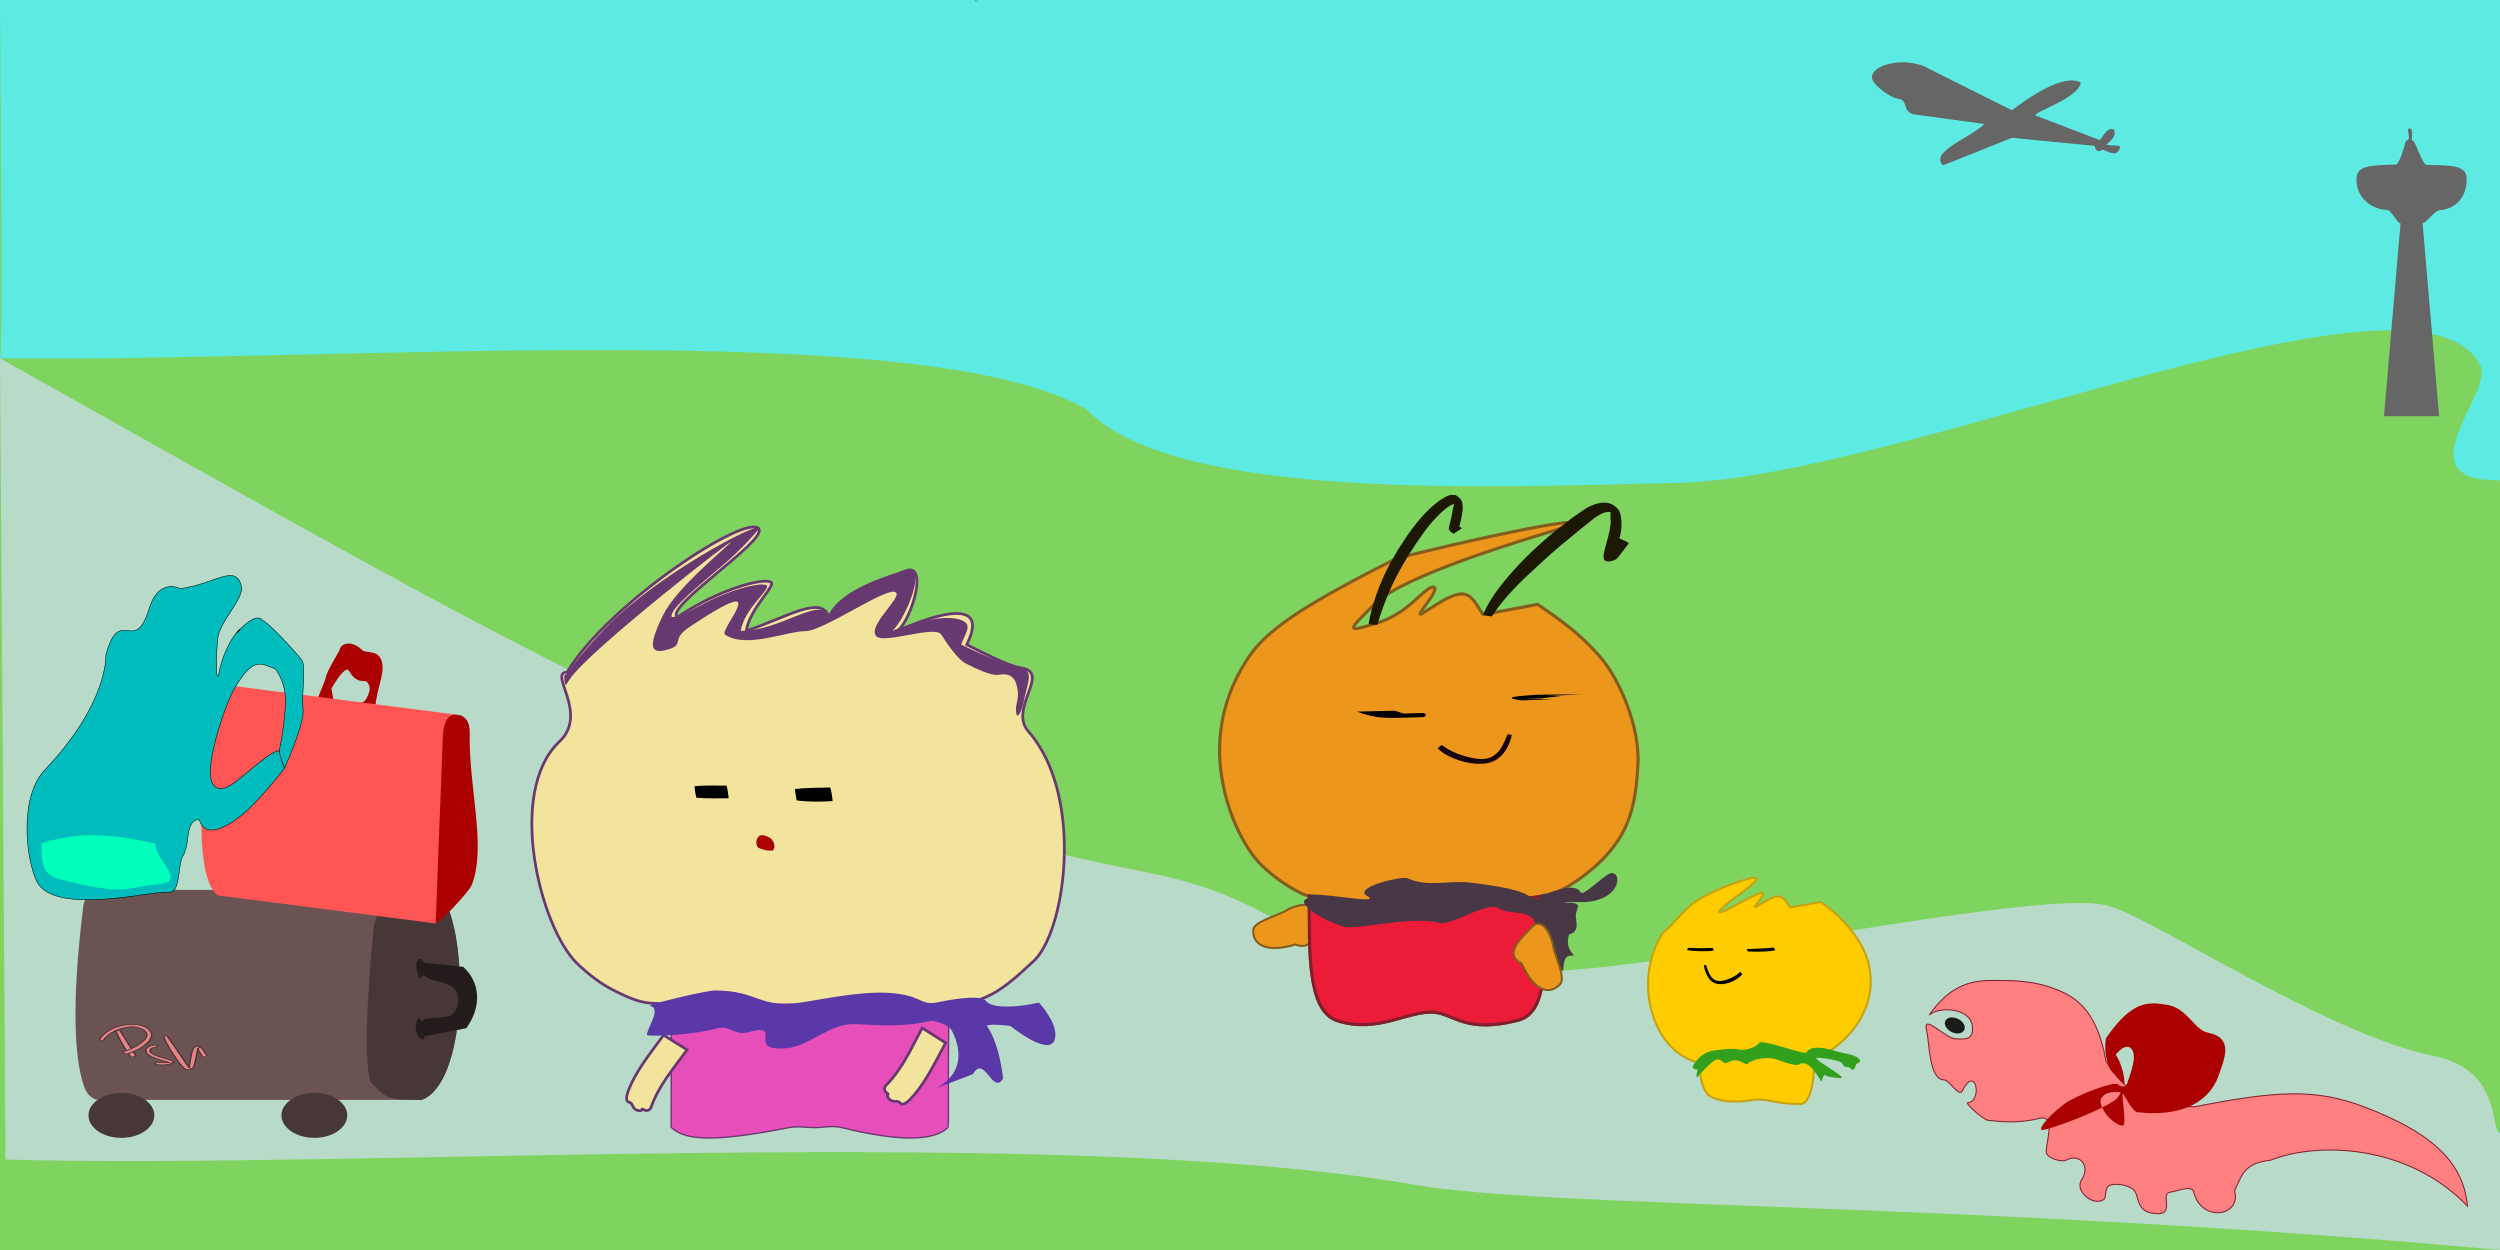 <?xml version="1.0" encoding="UTF-8" standalone="no"?>
<svg
   xmlns:dc="http://purl.org/dc/elements/1.1/"
   xmlns:cc="http://creativecommons.org/ns#"
   xmlns:rdf="http://www.w3.org/1999/02/22-rdf-syntax-ns#"
   xmlns:svg="http://www.w3.org/2000/svg"
   xmlns="http://www.w3.org/2000/svg"
   xmlns:sodipodi="http://sodipodi.sourceforge.net/DTD/sodipodi-0.dtd"
   xmlns:inkscape="http://www.inkscape.org/namespaces/inkscape"
   width="240mm"
   height="120mm"
   viewBox="0 0 240 120"
   version="1.1"
   id="svg877"
   inkscape:version="1.0.1 (3bc2e813f5, 2020-09-07)"
   sodipodi:docname="000characters.svg">
  <defs
     id="defs871">
    <inkscape:path-effect
       effect="bspline"
       id="path-effect5884"
       is_visible="true"
       lpeversion="1"
       weight="33.333"
       steps="2"
       helper_size="0"
       apply_no_weight="true"
       apply_with_weight="true"
       only_selected="false" />
    <inkscape:path-effect
       effect="bspline"
       id="path-effect5865"
       is_visible="true"
       lpeversion="1"
       weight="33.333"
       steps="2"
       helper_size="0"
       apply_no_weight="true"
       apply_with_weight="true"
       only_selected="false" />
    <inkscape:path-effect
       effect="bspline"
       id="path-effect5861"
       is_visible="true"
       lpeversion="1"
       weight="33.333"
       steps="2"
       helper_size="0"
       apply_no_weight="true"
       apply_with_weight="true"
       only_selected="false" />
    <inkscape:path-effect
       effect="bspline"
       id="path-effect5857"
       is_visible="true"
       lpeversion="1"
       weight="33.333"
       steps="2"
       helper_size="0"
       apply_no_weight="true"
       apply_with_weight="true"
       only_selected="false" />
    <inkscape:path-effect
       effect="bspline"
       id="path-effect5853"
       is_visible="true"
       lpeversion="1"
       weight="33.333"
       steps="2"
       helper_size="0"
       apply_no_weight="true"
       apply_with_weight="true"
       only_selected="false" />
  </defs>
  <sodipodi:namedview
     id="base"
     pagecolor="#ffffff"
     bordercolor="#666666"
     borderopacity="1.0"
     inkscape:pageopacity="0.0"
     inkscape:pageshadow="2"
     inkscape:zoom="0.7"
     inkscape:cx="494.61577"
     inkscape:cy="107.93048"
     inkscape:document-units="mm"
     inkscape:current-layer="layer11"
     inkscape:document-rotation="0"
     showgrid="false"
     inkscape:window-width="1920"
     inkscape:window-height="1001"
     inkscape:window-x="-9"
     inkscape:window-y="-9"
     inkscape:window-maximized="1">
    <inkscape:grid
       type="xygrid"
       id="grid1440" />
  </sodipodi:namedview>
  <g
     inkscape:groupmode="layer"
     id="layer15"
     inkscape:label="bg"
     style="display:inline"
     sodipodi:insensitive="true">
    <rect
       style="fill:#7fd35f;fill-opacity:1;fill-rule:evenodd;stroke-width:0.265;stroke-miterlimit:4;stroke-dasharray:none"
       id="rect5834"
       width="240"
       height="120"
       x="0"
       y="0" />
  </g>
  <g
     inkscape:groupmode="layer"
     id="layer14"
     inkscape:label="bg1"
     style="display:inline"
     sodipodi:insensitive="true">
    <path
       id="rect10468"
       style="fill:#5ceae3;fill-opacity:1;fill-rule:evenodd;stroke:none;stroke-width:1;stroke-miterlimit:4;stroke-dasharray:none;stroke-opacity:1"
       d="m 0,0 h 240 v 46.113 c -9.586,0.114 -0.552,-8.429 -1.883,-11.033 -5.978,-11.691 -55.293,10.793 -77.086,11.277 -17.889,0.398 -48.243,1.781 -56.709,-7.048 C 88.824,30.238 32.703,34.81 0,34.396 0.304,35.983 0,0 0,0 Z"
       sodipodi:nodetypes="cccssccc" />
    <path
       id="rect10470"
       style="fill:#b8dbc9;fill-opacity:1;fill-rule:evenodd;stroke-width:0.265"
       d="m 0,34.396 c 54.176,30.401 74.054,42.315 110.046,49.343 18.01,3.517 13.239,12.187 43.288,9.152 14.892,-1.504 42.215,-7.269 48.734,-6.024 3.83,0.732 21.135,12.392 31.524,14.487 6.746,1.361 5.361,7.238 6.457,7.433 L 240,120 c -50.008,-4.593 -91.219,-3.998 -104.126,-6.25 -34.038,-5.94 -101.678,-1.458 -135.34,-2.437 z"
       sodipodi:nodetypes="cssssccscc" />
    <circle
       id="path5837"
       style="fill:#dedbe3;stroke:#835d1e;stroke-width:0.265"
       cx="93.738"
       cy="0"
       r="0.013" />
    <circle
       id="path5839"
       style="fill:#dedbe3;stroke:#835d1e;stroke-width:0.265"
       cx="95.25"
       cy="-0.378"
       r="0.013" />
  </g>
  <g
     inkscape:groupmode="layer"
     id="layer6"
     inkscape:label="bf"
     sodipodi:insensitive="true">
    <g
       id="g9265"
       transform="translate(-19.919,37.76)">
      <path
         id="rect1445"
         style="fill:#f2e39d;fill-opacity:1;fill-rule:evenodd;stroke:#683870;stroke-width:0.265;stroke-miterlimit:4;stroke-dasharray:none;stroke-opacity:1"
         d="m 74.36,26.772 c 3.969,-6.615 17.347,-15.361 18.411,-13.751 0.765,1.158 -9.107,7.51 -7.828,8.46 3.969,-2.646 8.119,-3.771 8.961,-3.368 0.615,0.295 -1.987,2.457 -2.346,4.691 3.969,-1.323 7.237,-3.495 7.938,-1.323 1.225,-2.745 6.153,-3.915 7.298,-4.412 2.246,-0.975 0.768,4.388 -0.683,5.734 1.709,-0.788 9.26,-3.969 6.615,1.323 1.012,0.506 3.987,2.063 5.187,2.229 2.984,0.412 -1.23,3.865 0.741,6.112 5.449,6.211 3.553,19.555 0.338,22.181 -0.401,0.328 -1.769,1.758 -3.345,2.741 -1.275,0.795 -2.767,1.206 -3.357,1.228 -1.419,0.053 -1.351,1.228 -1.367,2.561 -0.049,3.96 0.008,9.133 -0.049,9.251 -1.323,1.323 -4.763,1.323 -10.119,4e-5 -0.948,-0.234 -1.954,0 -2.506,0 -0.988,0 -1.773,-0.171 -2.639,0 -6.697,1.323 -9.872,1.323 -11.195,-4e-5 0,0 4.9e-5,-5.292 0.01,-9.212 0.004,-1.66 -0.049,-2.62 -1.465,-2.647 -1.298,-0.024 -2.246,-0.248 -4.62,-1.522 -0.505,-0.271 -1.817,-1.132 -3.047,-2.343 -3.541,-3.486 -6.771,-16.466 -1.665,-21.278 2.85,-2.686 -1.119,-6.654 0.733,-6.654 z"
         sodipodi:nodetypes="cscsccsccsssssscssscsssssc" />
      <path
         style="fill:#000000;fill-opacity:1;stroke:none;stroke-width:0.212;stroke-linecap:square;stroke-miterlimit:4;stroke-dasharray:none;stroke-opacity:1;paint-order:fill markers stroke"
         id="path927"
         d="m 86.789,38.825 c 1.02,0.077 2.041,0.067 3.062,0.05 0.055,-0.022 -0.145,-1.236 -0.2,-1.214 v 0 c -1.015,-0.016 -2.031,-0.028 -3.045,0.05 -0.05,0.02 0.133,1.134 0.183,1.113 z" />
      <path
         style="fill:#000000;fill-opacity:1;stroke:none;stroke-width:0.208;stroke-linecap:square;stroke-miterlimit:4;stroke-dasharray:none;stroke-opacity:1;paint-order:fill markers stroke"
         id="path931"
         d="m 96.424,39.088 c 1.136,0.137 2.274,0.134 3.412,0.052 0.057,-0.026 -0.172,-1.328 -0.229,-1.301 v 0 c -1.119,0.034 -2.24,0.017 -3.358,0.144 -0.048,0.02 0.127,1.125 0.175,1.105 z" />
      <path
         style="display:inline;fill:#aa0000;fill-opacity:1;stroke:none;stroke-width:0.267;stroke-linecap:square;stroke-miterlimit:4;stroke-dasharray:none;stroke-opacity:1;paint-order:fill markers stroke"
         id="path929-0"
         d="m 92.704,43.625 c 0.468,0.176 0.771,0.298 1.381,0.275 0.287,-0.206 0.223,-0.807 -0.165,-1.167 0,0 -0.652,-0.44 -1.038,-0.278 -0.279,0.113 -0.545,0.714 -0.178,1.17 z"
         sodipodi:nodetypes="ccscc" />
      <path
         id="rect1445-2"
         style="display:inline;fill:#e64eb9;fill-opacity:1;fill-rule:evenodd;stroke-width:0.265;stroke-miterlimit:4;stroke-dasharray:none"
         d="m 112.289,58.617 c -1.419,0.053 -1.351,1.228 -1.367,2.561 -0.049,3.96 0.008,9.133 -0.049,9.251 -1.323,1.323 -4.763,1.323 -10.119,4e-5 -0.948,-0.234 -1.954,0 -2.506,0 -0.988,0 -1.773,-0.171 -2.639,0 -6.697,1.323 -9.872,1.323 -11.195,-4e-5 0,0 4.9e-5,-5.292 0.01,-9.212 0.004,-1.66 -0.049,-2.62 -1.465,-2.647 -1.298,-0.024 29.921,0.025 29.33,0.047 z"
         sodipodi:nodetypes="sscssscsss" />
      <path
         id="rect1445-7"
         style="fill:#683870;fill-opacity:1;fill-rule:evenodd;stroke-width:0.265"
         d="m 74.095,27.037 c 0.13,0 0.335,-0.156 0.473,-0.401 0.463,-0.823 2.944,-3.697 4.547,-5.16 5.631,-5.141 14.558,-9.578 13.656,-8.455 -0.176,0.219 -1.435,1.712 -3.186,3.236 -2.421,2.107 -5.478,4.456 -5.171,5.224 0.842,0 2.595,-1.098 4.098,-1.792 2.274,-1.05 4.451,-1.518 4.958,-1.275 0.615,0.295 -2.082,2.157 -2.441,4.39 3.969,0 7.767,-3.495 8.467,-1.323 1.225,-2.745 6.153,-3.915 7.298,-4.412 2.246,-0.975 0.239,4.388 -1.213,5.734 1.108,-0.511 5.23,-1.829 6.836,-0.938 0.871,0.483 0.058,1.331 -0.221,2.261 1.012,0.506 4.445,2.063 5.646,2.229 1.41,0.195 0.704,1.475 0.379,3.11 -0.252,1.267 -0.72,1.997 -0.772,0.994 -0.036,-0.701 0.325,-1.07 0.14,-2.129 -0.198,-1.133 -0.78,-1.49 -1.762,-1.314 -0.709,0.127 -2.068,-0.515 -3.231,-1.101 -0.662,-0.334 -1.722,-1.789 -2.309,-2.75 -0.586,-0.96 -5.635,0.985 -6.279,0.115 -0.821,-1.111 3.013,-4.077 1.723,-4.234 -1.165,-0.142 -6.871,3.776 -8.46,3.78 -1.865,0.004 -5.726,1.716 -7.751,0.334 -0.419,-0.286 1.769,-2.845 1.178,-3.154 -0.56,-0.294 -3.895,1.978 -4.444,2.328 -2.148,1.369 -0.423,1.797 -2.361,2.296 -1.227,0.316 -2.028,0.102 -0.307,-3.357 1.255,-2.522 5.44,-5.931 6.443,-6.938 0.952,-0.955 -13.551,10.322 -15.385,13.069 -0.443,0.664 -0.547,0.957 -0.547,-0.366 z"
         sodipodi:nodetypes="csssscssccscscsssssssssssssssssc" />
      <path
         id="rect859"
         style="fill:#f2e39d;fill-opacity:1;fill-rule:evenodd;stroke:#683870;stroke-width:0.265;stroke-opacity:1"
         d="m 83.618,61.613 2.262,1.409 c -1.288,1.779 -2.741,3.434 -3.497,5.614 -0.457,0.535 -0.82,-0.094 -0.827,0.104 -0.007,0.202 -0.599,0.187 -0.83,-0.202 -0.137,-0.23 -0.151,-0.414 -0.428,-0.493 -0.305,-0.088 -0.243,-0.451 -0.16,-0.807 0.68,-2.017 2.153,-3.799 3.481,-5.624 z"
         sodipodi:nodetypes="cccssscc" />
      <path
         id="rect859-4"
         style="fill:#f2e39d;fill-opacity:1;fill-rule:evenodd;stroke:#683870;stroke-width:0.265;stroke-opacity:1"
         d="m 110.698,62.355 -2.25,-1.428 c -1.046,1.931 -1.908,3.958 -3.546,5.584 -0.284,0.643 0.44,0.699 0.264,0.791 -0.179,0.094 0.091,0.621 0.542,0.661 0.267,0.024 0.439,-0.043 0.63,0.172 0.211,0.237 0.512,0.023 0.797,-0.205 1.523,-1.487 2.492,-3.586 3.562,-5.574 z"
         sodipodi:nodetypes="cccssscc" />
      <path
         id="rect1620"
         style="display:inline;fill:#5b38a7;fill-opacity:1;fill-rule:evenodd;stroke-width:0.265"
         d="m 113.328,65.353 c 1.092,-1.926 1.864,2.05 2.888,0.436 0,0 -0.302,-3.259 -1.523,-5.007 -0.241,-0.345 2.218,-0.056 2.218,-0.056 0,0 4.082,3.331 4.319,1.021 0.147,-1.429 -1.576,-3.259 -1.576,-3.259 -2.257,0.515 -4.536,0.554 -5.064,-0.142 -0.544,-0.715 -3.83,-0.06 -4.56,0.099 -1.787,0.391 -1.534,-0.656 -4.664,-0.883 -2.744,-0.199 -6.525,0.616 -8.426,0.904 -4.181,0.633 -4.12,-1.105 -8.336,-1.144 -0.94,-0.009 -7.15,1.502 -6.222,1.507 1.064,0.263 -0.416,2.2 -0.35,2.782 0.755,0.169 4.721,-0.076 6.611,-0.631 1.341,-0.394 1.784,0.705 3.04,0.36 3.67,-1.008 -0.353,1.897 3.789,1.524 2.131,-0.192 4.149,-2.439 6.59,-2.309 2.725,0.144 4.715,0.263 7.252,-0.317 0.106,-0.024 1.649,0.248 2.026,1.024 1.99,4.089 -1.695,5.507 -1.695,5.507 z"
         sodipodi:nodetypes="ccscscsssssccsssssscc" />
    </g>
  </g>
  <g
     inkscape:groupmode="layer"
     id="layer7"
     inkscape:label="am"
     sodipodi:insensitive="true">
    <path
       id="path1064"
       style="display:inline;fill:#ec961c;fill-opacity:1;stroke:#835d1e;stroke-width:0.3;stroke-linecap:butt;stroke-linejoin:miter;stroke-miterlimit:4;stroke-dasharray:none;stroke-opacity:1"
       d="m 127.481,57.09 c -3.352,1.906 -6.062,3.766 -7.476,5.806 -2.265,3.268 -3.221,6.939 -2.846,10.732 0.217,2.192 1.036,5.538 3.009,8.323 1.576,2.225 4.921,4.057 5.509,4.057 0.035,5.363 -0.191,11.046 2.722,11.981 3.893,1.249 6.775,-1.019 9.279,-0.81 1.931,0.161 3.019,2.059 8.076,0.758 3.079,-0.792 2.478,-6.372 2.412,-11.929 1.323,0 4.323,-2.002 6.028,-3.871 2.338,-2.562 2.861,-5.161 3.049,-8.744 0.187,-3.583 -1.709,-8.104 -3.639,-10.344 -1.93,-2.24 -3.959,-3.635 -5.988,-5.031 l -5.227,0.978 c -0.608,-0.789 -1.023,-1.994 -2.084,-1.978 -1.378,0.021 -3.848,2.104 -3.981,1.937 -0.132,-0.167 2.073,-2.583 1.246,-2.594 -0.827,-0.01 -2.284,2.519 -5.428,3.471 -3.113,0.942 -2.702,0.702 -0.163,-1.857 2.717,-2.738 14.303,-6.147 17.216,-7.041 5.043,-1.547 -0.804,-0.855 -15.047,2.643 0,0 -3.525,1.725 -6.668,3.513 z"
       sodipodi:nodetypes="scsscssscsssccsssssscss" />
    <path
       style="display:inline;fill:#16020c;fill-opacity:1;stroke:none;stroke-width:0.05;stroke-linecap:round;stroke-linejoin:round;stroke-miterlimit:4;stroke-dasharray:none;stroke-opacity:1;paint-order:fill markers stroke"
       id="path3878-9"
       d="m 145.126,70.545 c -0.016,0.087 -0.027,0.175 -0.049,0.261 -0.16,0.605 -0.5,1.319 -0.984,1.783 -0.151,0.145 -0.339,0.258 -0.509,0.387 -0.237,0.091 -0.459,0.221 -0.711,0.272 -1.375,0.282 -3.1,-0.208 -4.222,-0.898 -0.232,-0.143 -0.424,-0.328 -0.636,-0.493 -0.027,-0.026 0.397,-0.353 0.423,-0.327 v 0 c 0.2,0.137 0.385,0.29 0.599,0.409 0.583,0.325 1.184,0.546 1.847,0.722 0.52,0.138 1.146,0.248 1.696,0.188 0.213,-0.023 0.407,-0.118 0.61,-0.177 0.149,-0.105 0.313,-0.195 0.446,-0.315 0.525,-0.475 0.844,-1.22 1.071,-1.839 0.002,-0.026 0.422,-2.15e-4 0.419,0.025 z" />
    <path
       style="fill:#000000;fill-opacity:1;stroke:none;stroke-width:0.274;stroke-linecap:square;stroke-miterlimit:4;stroke-dasharray:none;stroke-opacity:1;paint-order:fill markers stroke"
       id="path5056"
       d="m 130.251,68.314 c 2.121,0.729 2.521,0.64 6.216,0.535 0.486,-0.014 0.388,-0.199 0.398,-0.293 -0.06,-0.037 -0.12,-0.074 -0.18,-0.112 0,0 -3.653,0.108 -3.653,0.108 v 0 c 0.058,5.97e-4 0.115,0.001 0.173,0.002 0.015,0.096 0.051,0.043 -0.343,0.111 1.016,0.016 2.031,0.03 3.047,0.046 0.239,-0.004 -0.46,-0.051 -0.667,-0.092 -0.493,-0.099 -0.944,-0.26 -1.357,-0.393 0,0 -3.633,0.089 -3.633,0.089 z" />
    <path
       style="fill:#000000;fill-opacity:1;stroke:none;stroke-width:0.274;stroke-linecap:square;stroke-miterlimit:4;stroke-dasharray:none;stroke-opacity:1;paint-order:fill markers stroke"
       id="path5060"
       d="m 151.682,66.665 c -0.261,1.74e-4 -0.523,-0.003 -0.784,4.13e-4 -2.269,0.03 -3.123,-0.031 -4.832,0.14 -0.135,0.014 -0.82,0.08 -0.922,0.162 -0.043,0.034 0.032,0.072 0.048,0.108 1.313,0.303 0.203,0.08 3.983,0.092 0,0 -2.885,-0.137 -2.885,-0.137 v 0 c 2.283,0.022 2.903,0.03 1.859,0.017 -0.147,-0.003 -0.199,-8.43e-4 0.183,-0.056 0.689,-0.1 1.581,-0.138 1.552,-0.142 -0.403,-0.051 -3.191,-0.047 -1.105,-0.045 0,0 2.902,-0.139 2.902,-0.139 z" />
    <path
       id="rect3091-1-7-6"
       style="display:inline;fill:#ec961c;fill-opacity:1;fill-rule:evenodd;stroke:#835d1e;stroke-width:0.2;stroke-miterlimit:4;stroke-dasharray:none;stroke-opacity:1"
       d="m 124.355,90.672 c 1.422,0.514 1.862,-0.39 1.844,-2.731 0.205,-1.077 -0.783,-1.425 -2.439,-0.691 l -0.285,0.175 c -0.959,0.534 -3.235,1.084 -3.17,1.921 -0.016,1.441 1.415,2.126 4.049,1.325 z"
       sodipodi:nodetypes="cccccc" />
    <path
       id="path1064-6"
       style="display:inline;fill:#ec1c39;fill-opacity:1;stroke:#831e2e;stroke-width:0.3;stroke-linecap:butt;stroke-linejoin:miter;stroke-miterlimit:4;stroke-dasharray:none;stroke-opacity:1"
       d="m 125.677,86.007 c 0.035,5.363 -0.191,11.046 2.722,11.981 3.893,1.249 6.775,-1.019 9.279,-0.81 1.931,0.161 3.019,2.059 8.076,0.758 3.079,-0.792 2.478,-6.372 2.412,-11.929 l -7.069,1.003 c -1.323,1.323 -6.615,1.323 -7.938,0 z"
       sodipodi:nodetypes="cssscccc" />
    <path
       style="display:inline;fill:#1c1803;fill-opacity:1;stroke:none;stroke-width:0.099;stroke-linecap:round;stroke-linejoin:round;stroke-miterlimit:4;stroke-dasharray:none;stroke-opacity:1;paint-order:fill markers stroke"
       id="path5963"
       d="m 132.23,59.959 c 0.533,-1.815 1.25,-3.582 2.172,-5.259 0.287,-0.522 0.604,-1.028 0.906,-1.541 0.845,-1.324 1.714,-2.645 2.847,-3.762 0.23,-0.226 0.805,-0.776 1.219,-0.947 0.08,-0.033 0.169,-0.026 0.254,-0.038 -0.025,0.05 -0.062,0.096 -0.076,0.15 -0.101,0.374 -0.139,0.758 -0.224,1.135 -0.052,0.229 -0.128,0.455 -0.171,0.685 -0.029,0.153 -0.104,0.322 -0.046,0.462 0.075,0.179 0.275,0.275 0.413,0.412 0.271,-0.18 0.542,-0.36 0.813,-0.54 0.028,-0.057 -0.77,-0.41 -0.799,-0.353 v 0 c 0.1,0.042 0.201,0.084 0.301,0.126 0.057,0.119 0.035,0.382 0.171,0.358 0.14,-0.025 0.072,-0.271 0.107,-0.407 0.16,-0.636 0.477,-1.782 0.187,-2.39 -0.106,-0.222 -0.354,-0.343 -0.53,-0.515 -0.212,0.002 -0.434,-0.065 -0.637,0.005 -0.639,0.219 -1.465,0.892 -1.932,1.339 -1.209,1.156 -2.145,2.538 -3.022,3.935 -0.303,0.538 -0.627,1.066 -0.908,1.614 -0.888,1.727 -1.548,3.572 -1.891,5.454 -0.009,0.059 0.839,0.139 0.848,0.079 z" />
    <path
       style="display:inline;fill:#1c1803;fill-opacity:1;stroke:none;stroke-width:0.099;stroke-linecap:round;stroke-linejoin:round;stroke-miterlimit:4;stroke-dasharray:none;stroke-opacity:1;paint-order:fill markers stroke"
       id="path5965"
       d="m 143.237,59.158 c 1.163,-1.835 2.798,-3.37 4.404,-4.852 1.871,-1.727 2.436,-2.148 4.351,-3.723 0.528,-0.393 1.007,-0.857 1.585,-1.179 0.292,-0.163 0.647,-0.298 0.978,-0.249 0.139,0.02 0.038,0.265 0.044,0.399 0.013,0.267 0.042,0.535 0.014,0.801 -0.08,0.746 -0.329,1.547 -0.527,2.272 -0.049,0.257 -0.14,0.512 -0.147,0.772 -0.016,0.649 0.586,0.589 1.215,0.289 0.112,-0.054 1.189,-1.504 1.209,-1.53 0.034,-0.063 -0.892,-0.505 -0.926,-0.442 v 0 c -0.192,0.277 -0.386,0.553 -0.576,0.832 -0.137,0.2 -0.416,0.366 -0.406,0.602 0.008,0.207 0.287,0.306 0.449,0.442 0.014,0.012 0.009,-0.035 0.014,-0.053 0.079,-0.247 0.158,-0.493 0.238,-0.74 0.242,-0.855 0.56,-1.728 0.502,-2.629 -0.029,-0.444 -0.047,-0.946 -0.335,-1.291 -0.717,-0.858 -1.755,-0.714 -2.652,-0.293 -0.635,0.298 -1.171,0.76 -1.757,1.14 -0.728,0.575 -1.482,1.121 -2.185,1.724 -1.613,1.381 -2.871,2.618 -4.22,4.226 -0.736,0.877 -1.336,1.727 -1.857,2.714 -0.103,0.196 -0.174,0.405 -0.26,0.607 -0.013,0.057 0.833,0.221 0.847,0.163 z" />
    <path
       id="rect1620-2"
       style="display:inline;fill:#483745;fill-opacity:1;fill-rule:evenodd;stroke-width:0.265"
       d="m 150.201,86.66 c -0.192,-0.093 1.975,-0.06 1.975,-0.06 3.704,-0.265 3.516,-3.228 2.324,-2.72 -0.729,0.31 -2.524,2.212 -2.755,1.788 -0.59,-1.084 -3.028,0.134 -3.398,0.132 -0.906,-0.004 -0.253,1.045 -1.642,0.171 -1.218,-0.766 -4.543,-1.104 -5.479,-1.23 -2.058,-0.277 -4.196,0.485 -6.125,-0.44 -0.43,-0.206 -5.11,0.811 -3.929,1.672 1.989,1.037 -5.399,-0.534 -5.495,0.033 0.311,0.319 -0.953,0.159 -0.316,0.926 0.837,1.008 2.913,1.8 3.525,2.009 1.256,0.429 6.377,-1.067 9.33,-0.348 1.17,0.285 4.501,-2.061 5.595,-1.425 1.221,0.711 2.399,0.126 3.332,1.019 0.102,0.097 1.967,4.019 2.814,4.975 0.302,0.34 -0.163,-1.536 0.946,-1.423 0.629,0.064 -0.798,-0.453 -0.268,-2.04 1.058,-0.265 0.641,-1.202 0.642,-1.771 0.001,-0.805 0.899,-1.329 -1.076,-1.268 z"
       sodipodi:nodetypes="scssssssccssssssscscs" />
    <path
       id="rect3091-1-7-6-4"
       style="display:inline;fill:#ec961c;fill-opacity:1;fill-rule:evenodd;stroke:#835d1e;stroke-width:0.2;stroke-miterlimit:4;stroke-dasharray:none;stroke-opacity:1"
       d="m 146.08,92.504 c -1.314,-0.679 -0.925,-1.664 0.839,-3.358 0.672,-0.937 1.578,-0.459 2.111,1.304 l 0.055,0.339 c 0.226,1.1 1.303,3.187 0.633,3.749 -1.068,1.062 -2.517,0.502 -3.638,-2.035 z"
       sodipodi:nodetypes="cccccc"
       inkscape:transform-center-x="2.0473086"
       inkscape:transform-center-y="-1.6429983" />
  </g>
  <g
     inkscape:groupmode="layer"
     id="layer8"
     inkscape:label="jj"
     style="display:inline"
     sodipodi:insensitive="true">
    <g
       id="g9292"
       transform="translate(-3.175,38.1)">
      <path
         id="path1064-0"
         style="display:inline;fill:#ffcc00;fill-opacity:1;fill-rule:nonzero;stroke:#c5a212;stroke-width:0.2;stroke-linecap:butt;stroke-linejoin:miter;stroke-miterlimit:4;stroke-dasharray:none;stroke-opacity:1"
         d="m 171.642,46.172 c -0.664,-0.025 -3.19,0.868 -4.947,1.825 -1.874,1.021 -2.548,2.403 -3.871,3.467 -2.646,3.969 -1.399,9.803 1.851,11.778 0.705,0.428 1.128,0.549 1.616,0.73 0.128,2.375 0.727,2.996 1.106,3.187 0.612,0.31 1.714,0.714 3.92,0.351 1.469,-0.242 1.986,0.363 4.681,0.376 1.418,0.007 1.378,-4.516 1.378,-4.516 1.221,-0.338 1.793,-0.712 2.805,-1.654 2.487,-2.314 3.81,-6.283 1.021,-10.107 -0.95,-1.303 -2.119,-2.368 -3.253,-3.115 l -2.922,0.524 c -0.34,-0.422 -0.572,-1.068 -1.165,-1.059 -0.77,0.011 -2.151,1.127 -2.225,1.037 -0.074,-0.089 1.159,-1.383 0.696,-1.389 -0.462,-0.006 -2.619,1.277 -3.556,1.707 -0.937,0.43 -0.653,0.006 0.431,-0.842 1.085,-0.848 2.971,-2.12 2.539,-2.281 -0.027,-0.01 -0.063,-0.016 -0.107,-0.018 z"
         sodipodi:nodetypes="sscscssscssccsssssss" />
      <path
         style="display:inline;fill:#000000;fill-opacity:1;fill-rule:nonzero;stroke:none;stroke-width:0.053;stroke-linecap:round;stroke-linejoin:round;stroke-miterlimit:4;stroke-dasharray:none;stroke-opacity:1;paint-order:fill markers stroke"
         id="path3874-6-9"
         d="m 165.141,53.092 c 0.043,0.012 0.085,0.025 0.129,0.034 0.15,0.03 0.328,0.048 0.478,0.06 0.379,0.03 0.756,0.033 1.136,0.03 0.268,-5.29e-4 0.535,-0.023 0.8,-0.062 0.016,-0.006 -0.053,-0.253 -0.069,-0.248 v 0 c -0.268,-0.007 -0.535,0.003 -0.803,0.012 -0.524,0.009 -1.047,4.23e-4 -1.57,-0.03 -0.013,-0.008 -0.112,0.196 -0.099,0.204 z" />
      <path
         style="display:inline;fill:#000000;fill-opacity:1;fill-rule:nonzero;stroke:none;stroke-width:0.063;stroke-linecap:round;stroke-linejoin:round;stroke-miterlimit:4;stroke-dasharray:none;stroke-opacity:1;paint-order:fill markers stroke"
         id="path3876-7-4"
         d="m 170.966,53.239 c 0.737,0.033 1.482,0.041 2.214,-0.039 0.139,-0.015 0.276,-0.04 0.414,-0.06 0.025,-0.008 -0.115,-0.277 -0.14,-0.269 v 0 c -0.852,0.074 -1.708,0.109 -2.565,0.141 -0.021,0.005 0.056,0.232 0.077,0.228 z" />
      <path
         style="display:inline;fill:#000000;fill-opacity:1;fill-rule:nonzero;stroke:none;stroke-width:0.053;stroke-linecap:round;stroke-linejoin:round;stroke-miterlimit:4;stroke-dasharray:none;stroke-opacity:1;paint-order:fill markers stroke"
         id="path3878-9-5"
         d="m 166.744,54.562 c 0.009,0.057 0.014,0.114 0.026,0.171 0.083,0.395 0.26,0.862 0.511,1.165 0.079,0.095 0.176,0.169 0.264,0.253 0.123,0.059 0.238,0.144 0.37,0.178 0.714,0.184 1.61,-0.136 2.194,-0.587 0.121,-0.093 0.22,-0.215 0.331,-0.322 0.014,-0.017 -0.206,-0.23 -0.22,-0.213 v 0 c -0.104,0.089 -0.2,0.189 -0.311,0.267 -0.303,0.212 -0.615,0.356 -0.959,0.472 -0.27,0.09 -0.595,0.162 -0.881,0.123 -0.111,-0.015 -0.211,-0.077 -0.317,-0.116 -0.077,-0.069 -0.163,-0.127 -0.232,-0.206 -0.272,-0.31 -0.439,-0.797 -0.557,-1.201 -0.001,-0.017 -0.219,-1.4e-4 -0.218,0.017 z" />
      <path
         id="rect1620-0"
         style="display:inline;fill:#32a01d;fill-opacity:1;fill-rule:evenodd;stroke-width:0.139"
         d="m 179.926,63.888 c -0.217,-0.213 -2.396,-0.543 -2.395,-0.421 0.003,0.297 2.557,1.631 2.462,1.902 0.217,0.059 -1.323,0 -1.638,-0.274 -0.105,-0.091 -0.327,0.659 -0.327,0.659 -0.505,-0.86 -1.353,-2.203 -2.164,-1.658 -0.315,0.212 -1.708,-0.353 -2.254,-0.526 -0.736,-0.234 -2.182,-0.019 -2.644,0.441 -0.288,0.287 -0.762,-0.758 -1.973,-0.1 -0.48,0.261 -0.537,-0.619 -1.269,-0.176 -0.307,0.186 -1.825,1.686 -1.565,1.618 -0.265,0 0,-0.794 0,-0.794 0,0 -0.742,0.092 -0.377,-0.48 0.786,-1.231 1.768,-1.314 2.145,-1.361 0.294,-0.037 1.688,-0.227 2.159,-0.061 0.469,0.166 1.735,-0.217 1.943,-0.622 0.232,-0.452 4.382,1.169 4.555,0.906 0.665,-1.011 2.684,-0.097 3.799,0.1 1.198,0.211 1.728,0.741 1.083,0.951 -0.185,0.06 -0.149,0.583 -0.413,0.583 -0.273,0.109 0,-0.265 -0.794,-0.265 z"
         sodipodi:nodetypes="cscsssssssccsssssssccc" />
    </g>
  </g>
  <g
     inkscape:groupmode="layer"
     id="layer9"
     inkscape:label="moth"
     sodipodi:insensitive="true">
    <g
       id="g9280"
       transform="translate(-2.117,37.571)">
      <path
         id="rect835"
         style="fill:#ff8080;fill-rule:evenodd;stroke:#831e2e;stroke-width:0.1;stroke-miterlimit:4;stroke-dasharray:none;stroke-opacity:1"
         d="m 212.77,68.673 c -3.856,0 -6.941,-1.467 -8.483,-4.401 -0.771,-4.401 -2.563,-5.885 -4.247,-6.641 -2.538,-1.139 -4.809,-1.088 -6.921,-1.073 -2.558,0.018 -4.255,1.113 -5.798,3.313 0.977,-0.874 3.981,-0.681 4.145,1.095 0.097,1.053 -0.344,1.315 -1.685,1.181 -0.978,-0.098 -3.16,-2.527 -2.709,-0.777 0.283,1.097 0.201,4.696 1.672,4.726 0.506,0.01 1.441,1.695 1.751,1.065 0.275,-0.56 0.522,-0.838 0.727,-0.926 0.765,-0.331 0.939,1.978 -0.225,2.072 -0.207,0.017 1.482,1.635 2.013,1.677 0.903,0.073 2.685,0.366 4.858,-0.187 1.546,-0.394 0.794,1.807 0.679,3.122 -0.065,0.74 1.642,1.112 1.886,0.889 1.542,-0.734 2.314,0.734 1.542,1.834 -0.771,1.1 1.102,2.672 2.134,1.919 0.25,-0.183 -0.049,-1.272 0.742,-1.397 0.98,-0.155 1.697,0.191 2.06,0.465 0.674,0.507 0.076,2.314 2.39,2.314 1.542,0 0.22,-1.886 1.113,-2.051 0.881,-0.163 2.134,-0.72 2.306,-0.014 0.72,2.959 4.638,2.316 3.907,-0.136 0.751,-1.508 0.865,-2.647 3.47,-2.934 4.627,-1.834 13.271,-1.467 18.894,4.401 -0.386,-4.401 -3.735,-7.153 -9.867,-9.503 -4.879,-1.87 -8.642,-1.5 -16.354,-0.033 z"
         sodipodi:nodetypes="ccsscssssssssssccssscsscccsc" />
      <ellipse
         style="fill:#1a1a1a;stroke:none;stroke-width:0.029;stroke-linecap:square;stroke-opacity:1;paint-order:fill markers stroke"
         id="path838"
         cx="-194.58"
         cy="-35.745"
         rx="1.008"
         ry="0.702"
         transform="matrix(-0.882,-0.471,-0.508,0.861,0,0)" />
      <path
         id="rect2716"
         style="fill:#aa0000;fill-rule:evenodd;stroke-width:0.17"
         d="m 204.279,62.106 c -0.209,1.409 0.17,2.941 0.76,3.342 0.192,0.13 0.933,1.094 0.986,1.026 0.148,-0.19 -0.169,-1.951 -0.812,-2.789 0.806,-0.985 1.386,-0.892 1.633,-0.403 0.241,0.475 0.175,1.217 -0.526,3.166 -0.104,0.391 -0.629,0.326 -0.86,0.087 -0.361,-0.373 -4.131,1.087 -5.183,1.888 -1.774,1.35 -2.585,2.542 -2.059,2.486 0.8,-0.084 5.683,-1.87 7.053,-2.958 0.061,-0.048 0.574,-0.682 0.361,-0.69 -1.345,-0.055 -1.458,0.277 -1.632,0.408 -0.827,0.622 0.812,2.738 1.89,2.829 0.415,0.035 -0.06,-2.558 -0.009,-3.039 0.032,-0.294 0.969,1.904 1.546,1.752 3.463,0.381 6.566,-0.538 7.657,-3.472 0.553,-1.639 1.542,-3.668 -1.004,-4.171 -1.285,-0.254 -1.858,-2.154 -3.704,-2.637 -1.984,-0.341 -3.508,-0.567 -6.097,3.176 z"
         sodipodi:nodetypes="csscscssssssssccsccc" />
    </g>
  </g>
  <g
     inkscape:groupmode="layer"
     id="layer11"
     inkscape:label="bags"
     style="display:inline"
     sodipodi:insensitive="true">
    <path
       id="rect870-5"
       style="fill:#aa0000;fill-opacity:1;fill-rule:evenodd;stroke:none;stroke-width:0.096;stroke-miterlimit:4;stroke-dasharray:none;stroke-opacity:1"
       d="m 33.406,68.979 c 0.326,-0.086 1.407,0.088 0.957,-1.042 -0.27,-0.677 0.492,-0.209 0.818,-0.885 0.302,-0.625 0.504,-1.003 0.064,-1.572 -0.204,-0.264 -0.982,0.273 -1.732,-1.068 -0.224,-0.4 -0.798,0.16 -1.691,1.675 l 0.364,2.218 1.22,0.673 0.548,0.807 c 0,0 -3.843,-1.629 -3.498,-2.61 0.296,-0.843 0.766,-1.746 0.878,-2.366 0.406,-1.02 1.265,-2.294 1.296,-2.488 0.072,-0.453 1.007,-0.99 2.156,0.093 0.39,0.368 1.676,-0.154 1.919,1.325 0.164,1.052 -0.462,2.124 -0.705,4.249 -0.062,0.543 0.324,0.69 -0.421,1.273 -0.991,0.775 -1.137,0.121 -1.625,0.524 z"
       sodipodi:nodetypes="cssssccccscsscsscc" />
    <path
       id="rect4963"
       style="fill:#6c5353;fill-opacity:1;fill-rule:evenodd;stroke-width:0.265;stroke-miterlimit:4;stroke-dasharray:none"
       d="M 9.922,85.426 H 40.542 c 0,0 1.532,-0.047 2.002,0.752 2.52,4.288 2.237,17.832 -2.056,19.409 H 9.487 c -0.425,0 -1.035,-0.336 -1.323,-1.058 -1.534,-3.855 -0.822,-12.299 -0.178,-17.475 0.161,-1.292 1.076,-1.628 1.937,-1.628 z"
       sodipodi:nodetypes="ccsccssc" />
    <path
       id="rect4963-5"
       style="fill:#483737;fill-opacity:1;fill-rule:evenodd;stroke-width:0.265"
       d="m 35.911,88.786 c 0.915,-3.024 2.005,-3.316 4.47,-3.341 1.937,-0.019 2.072,0.569 2.278,0.946 2.406,4.411 2.056,17.644 -2.171,19.196 -3.051,0 -3.356,0 -4.882,-1.68 -0.915,-2.352 0,-12.433 0.305,-15.121 z"
       sodipodi:nodetypes="cssccc" />
    <path
       id="rect4981"
       style="fill:#241c1c;fill-opacity:1;fill-rule:evenodd;stroke-width:0.265"
       d="m 40.74,92.426 3.732,0.393 c 1.723,1.571 1.723,3.927 0.287,5.891 l -4.019,0.785 c 0.104,0.413 -0.287,0.393 -0.574,0 -0.287,-0.393 -0.238,-0.739 -0.264,-0.905 -0.044,-0.274 0.348,-1.12 0.436,-0.756 0.116,0.483 0.357,-0.011 0.495,-0.03 0.801,-0.105 2.187,-0.114 2.517,-0.371 0.892,-0.694 0.836,-2.258 -0.026,-2.749 -1.052,-0.599 -2.296,-0.547 -2.583,-1.08 -0.287,-2e-6 -0.338,0.533 -0.517,0.147 -0.289,-0.627 -0.35,-1.35 -0.058,-1.718 0.287,6.5e-5 0.41,0.225 0.574,0.393 z"
       sodipodi:nodetypes="cccccssssscsccc" />
    <ellipse
       style="fill:#483737;fill-opacity:1;stroke:none;stroke-width:0.265;stroke-linecap:square;stroke-miterlimit:4;stroke-dasharray:none;stroke-opacity:1;paint-order:fill markers stroke"
       id="path4984"
       cx="11.655"
       cy="107.075"
       rx="3.16"
       ry="2.16" />
    <ellipse
       style="fill:#483737;fill-opacity:1;stroke:none;stroke-width:0.265;stroke-linecap:square;stroke-miterlimit:4;stroke-dasharray:none;stroke-opacity:1;paint-order:fill markers stroke"
       id="path4986"
       cx="30.179"
       cy="107.075"
       rx="3.16"
       ry="2.16" />
    <path
       id="rect4963-8"
       style="fill:#ff5555;fill-opacity:1;fill-rule:evenodd;stroke-width:0.265;stroke-miterlimit:4;stroke-dasharray:none"
       d="M 43.645,68.585 23.002,65.928 c 0,0 -1.028,-0.18 -1.429,0.574 -2.151,4.04 -3.388,17.518 -0.66,19.456 l 20.9,2.69 c 0.286,0.037 2.892,-3.042 3.162,-3.734 1.441,-3.696 -0.308,-9.346 -0.196,-14.544 0.028,-1.297 -0.554,-1.71 -1.134,-1.785 z"
       sodipodi:nodetypes="ccsccssc" />
    <path
       id="rect4963-8-1"
       style="fill:#aa0000;fill-opacity:1;fill-rule:evenodd;stroke-width:0.265;stroke-miterlimit:4;stroke-dasharray:none"
       d="m 43.958,68.625 c -0.918,-0.118 -1.292,0.51 -1.434,1.845 l -0.701,18.178 c 0.286,0.037 3.195,-3.003 3.465,-3.695 1.441,-3.696 -0.308,-9.346 -0.196,-14.544 0.028,-1.297 -0.554,-1.71 -1.134,-1.785 z"
       sodipodi:nodetypes="cccssc" />
    <path
       id="rect870"
       style="fill:#00bcbc;fill-opacity:1;fill-rule:evenodd;stroke:#000000;stroke-width:0.05;stroke-miterlimit:4;stroke-dasharray:none;stroke-opacity:1"
       d="m 26.806,72.242 c -0.092,-0.321 -0.321,-0.091 -0.508,-0.007 -0.893,0.402 -3.202,2.534 -4.112,3.119 -0.887,0.57 -1.831,0.549 -1.982,-0.858 -0.202,-1.879 1.38,-6.855 2.368,-8.51 1.79,-2.999 2.497,-2.267 3.85,-1.773 0,0 0.961,1.098 0.993,3.052 0.013,0.79 -0.199,2.496 -0.391,3.718 -0.068,0.432 -0.23,0.977 -0.196,1.23 0.048,0.347 0.469,1.561 0.469,1.561 -1e-6,-1.6e-5 1.989,-4.358 1.797,-5.755 -0.181,-1.321 0.336,-4.109 -0.14,-4.685 -0.713,-0.863 -3.084,-3.522 -3.761,-3.769 -0.787,-1.127 -3.279,2.163 -2.147,0.896 0.273,-0.471 -1.47,1.143 -2.048,4.257 -0.194,1.046 -0.335,-1.217 -0.099,-3.362 0.118,-1.637 2.542,-3.876 2.278,-5.058 -0.506,-2.264 -2.597,-0.209 -5.87,0.209 0,0 -2.078,-1.109 -3.003,1.952 -1.378,4.559 -2.813,-0.487 -4.143,4.431 0,0 0.293,4.539 -5.864,11.028 -2.457,2.589 -1.827,8.439 -0.793,10.641 1.629,3.467 11.325,0.888 12.604,1.105 1.275,0.216 0.924,-2.619 1.448,-3.49 0.605,-1.007 0.313,-2.192 0.818,-3.059 0.184,-0.317 0.533,-0.491 0.757,-0.409 0.498,1.651 2.193,1.002 3.932,-0.336 1.717,-1.32 4.244,-4.616 4.244,-4.616 z"
       sodipodi:nodetypes="ssssscssscssccscscscssssscscs" />
    <path
       id="rect10452"
       style="fill:#00ffba;fill-opacity:1;fill-rule:evenodd;stroke-width:0.265;stroke-miterlimit:4;stroke-dasharray:none"
       d="m 3.983,80.956 c 4.36,-1.427 8.326,-0.533 10.908,0.029 0.149,1.868 3.313,3.737 -0.003,3.933 -2.542,0.204 -2.782,1.213 -9.408,-0.586 -1.636,-0.499 -1.436,-2.01 -1.497,-3.377 z"
       sodipodi:nodetypes="ccccc" />
    <g
       id="g1779"
       transform="matrix(0.341,0,0,0.179,29.009,85.804)"
       style="display:inline;stroke-width:4.046">
      <path
         style="fill:#e68484;stroke:#453138;stroke-width:0.405;stroke-linecap:square;paint-order:fill markers stroke"
         id="path1767"
         d="m -52.443,73.677 c 0.827,3.817 1.936,7.57 3.243,11.25 0.302,0.85 0.642,1.685 0.963,2.528 0.031,0.103 1.487,-0.33 1.457,-0.434 v 0 c -1.522,-4.525 -2.972,-9.074 -4.494,-13.598 -0.018,-0.083 -1.186,0.172 -1.168,0.254 z" />
      <path
         style="fill:#e68484;stroke:#453138;stroke-width:0.405;stroke-linecap:square;paint-order:fill markers stroke"
         id="path1769"
         d="m -55.979,78.657 c 0.902,-2.487 2.451,-4.794 4.732,-6.218 0.573,-0.358 1.216,-0.59 1.824,-0.884 0.606,-0.089 1.207,-0.302 1.819,-0.266 0.479,0.028 0.942,0.228 1.366,0.453 0.506,0.269 1.012,0.58 1.39,1.01 0.832,0.946 1.246,2.285 1.08,3.537 -0.107,0.807 -0.502,1.548 -0.753,2.322 -1.585,2.366 -1.6,2.72 -3.816,4.639 -0.711,0.615 -1.52,1.106 -2.28,1.66 -0.079,0.078 1.024,1.195 1.103,1.117 v 0 c 0.826,-0.599 1.716,-1.12 2.479,-1.798 2.377,-2.113 2.396,-2.601 3.991,-5.27 0.231,-0.938 0.629,-1.85 0.694,-2.814 0.152,-2.267 -1.12,-4.752 -3.283,-5.649 -2.054,-0.853 -2.659,-0.458 -4.64,-0.074 -0.673,0.352 -1.389,0.631 -2.019,1.055 -1.676,1.13 -3.037,2.808 -3.945,4.603 -0.473,0.935 -0.57,1.464 -0.821,2.414 -0.012,0.076 1.067,0.24 1.078,0.164 z" />
      <path
         style="fill:#e68484;stroke:#453138;stroke-width:0.405;stroke-linecap:square;paint-order:fill markers stroke"
         id="path1771"
         d="m -40.514,81.194 c -0.405,-0.007 -0.818,-0.104 -1.214,-0.02 -1.343,0.282 -2.34,1.61 -2.328,2.97 0.013,1.426 0.641,1.923 1.425,3.021 1.724,1.395 1.262,1.148 3.164,2.199 0.476,0.263 1.577,0.743 2.098,1.169 0.024,0.02 -0.027,0.078 -0.058,0.075 -0.2,-0.022 -0.391,-0.096 -0.586,-0.144 -1.026,0.279 -1.897,0.078 -2.892,-0.157 -0.075,-0.039 -0.628,1.025 -0.553,1.064 v 0 c 0.364,0.114 0.715,0.291 1.093,0.343 1.545,0.209 1.662,0.049 3.046,-0.312 0.322,-0.305 0.777,-0.513 0.966,-0.914 0.277,-0.589 -0.632,-1.236 -0.921,-1.43 -0.421,-0.281 -0.889,-0.484 -1.331,-0.732 -1.88,-1.054 -1.163,-0.614 -2.912,-1.853 -0.604,-0.694 -1.214,-1.14 -1.322,-2.11 -0.074,-0.668 0.235,-1.296 0.729,-1.72 0.167,-0.144 0.769,-0.39 1.06,-0.514 0.066,0.038 0.602,-0.896 0.536,-0.933 z" />
      <path
         style="fill:#e68484;stroke:#453138;stroke-width:0.405;stroke-linecap:square;paint-order:fill markers stroke"
         id="path1773"
         d="m -39.041,76.584 c 0.817,3.908 2.073,7.701 3.435,11.448 0.397,1.092 0.774,2.192 1.227,3.261 0.317,0.748 0.72,1.456 1.08,2.183 0.327,0.292 0.544,0.85 0.981,0.877 1.726,0.105 1.781,-1.642 1.986,-2.732 0.158,-0.84 0.236,-1.694 0.333,-2.544 0.179,-1.576 0.313,-3.157 0.484,-4.734 0.088,-0.492 0.177,-0.983 0.265,-1.475 0.088,-0.091 0.347,-0.368 0.265,-0.272 -0.149,0.174 -0.453,0.277 -0.466,0.506 -0.021,0.39 0.257,0.737 0.378,1.108 1.03,3.166 -0.052,0.008 1.066,3.215 0.026,0.09 1.304,-0.28 1.278,-0.371 v 0 c -0.142,-0.407 -0.997,-2.866 -1.155,-3.251 -0.189,-0.46 -0.274,-1.009 -0.639,-1.347 -0.853,-0.791 -1.567,-0.781 -2.006,0.177 -0.224,0.488 -0.268,1.041 -0.403,1.561 -0.104,0.73 -0.228,1.458 -0.313,2.19 -0.214,1.857 -0.263,3.169 -0.427,5.023 -0.048,0.54 -0.243,1.08 -0.17,1.617 0.034,0.247 0.687,0.704 0.471,0.581 -0.243,-0.139 -0.371,-0.42 -0.557,-0.63 -1.458,-3.722 -0.312,-0.712 -1.985,-5.443 -1.329,-3.757 -2.687,-7.505 -4.091,-11.235 -0.02,-0.073 -1.058,0.214 -1.038,0.287 z" />
    </g>
  </g>
  <g
     inkscape:groupmode="layer"
     id="layer12"
     inkscape:label="air tower"
     sodipodi:insensitive="true">
    <path
       id="rect10460"
       style="fill:#666666;fill-opacity:1;fill-rule:evenodd;stroke-width:0.265"
       d="m 226.219,17.198 c 0,-1.323 1.323,-1.323 3.798,-1.401 0.349,-0.011 0.964,-2.303 0.964,-2.303 0.639,0 -0.097,-1.178 0.337,-1.16 0.464,0.019 0.107,1.228 0.258,1.163 0.292,-0.127 0.934,2.328 1.397,2.336 2.505,0.043 3.828,0.043 3.828,1.366 0,1.978 -1.323,2.91 -2.612,2.983 -0.469,0.027 -1.287,1.25 -1.621,1.25 l 1.587,18.521 h -5.292 l 1.587,-18.521 c -0.36,0 -0.831,-1.278 -1.345,-1.291 -1.301,-0.032 -2.888,-1.017 -2.888,-2.943 z"
       sodipodi:nodetypes="cscssscsccccscc" />
  </g>
  <g
     inkscape:groupmode="layer"
     id="layer13"
     inkscape:label="flight"
     sodipodi:insensitive="true">
    <path
       id="rect10464"
       style="fill:#666666;fill-rule:evenodd;stroke-width:0.265"
       d="m 185.208,6.615 5.292,2.646 2.646,1.323 c 1.481,-1.144 4.991,-3.596 6.615,-2.646 -0.301,1.696 -5.464,3.058 -4.152,3.227 l 5.983,2.286 c 0.476,-0.656 0.815,-1.279 1.344,-1.014 0.265,0.529 -0.148,0.985 -0.74,1.442 0.71,0.207 1.599,-0.081 1.269,0.41 -0.265,0.794 -1.058,0.265 -1.599,0.081 -0.296,0.229 -0.782,0.183 -0.754,-0.364 l -7.966,-0.776 -6.615,2.646 c -1.323,-1.323 2.646,-2.646 3.969,-3.969 l -6.87,-0.947 c -1.068,-0.376 -0.384,-1.32 -1.391,-1.473 -0.712,-0.108 -1.849,-0.935 -2.323,-1.549 -1.144,-1.481 2.76,-2.777 5.292,-1.323 z"
       sodipodi:nodetypes="cccccccccccccccscc" />
  </g>
</svg>
